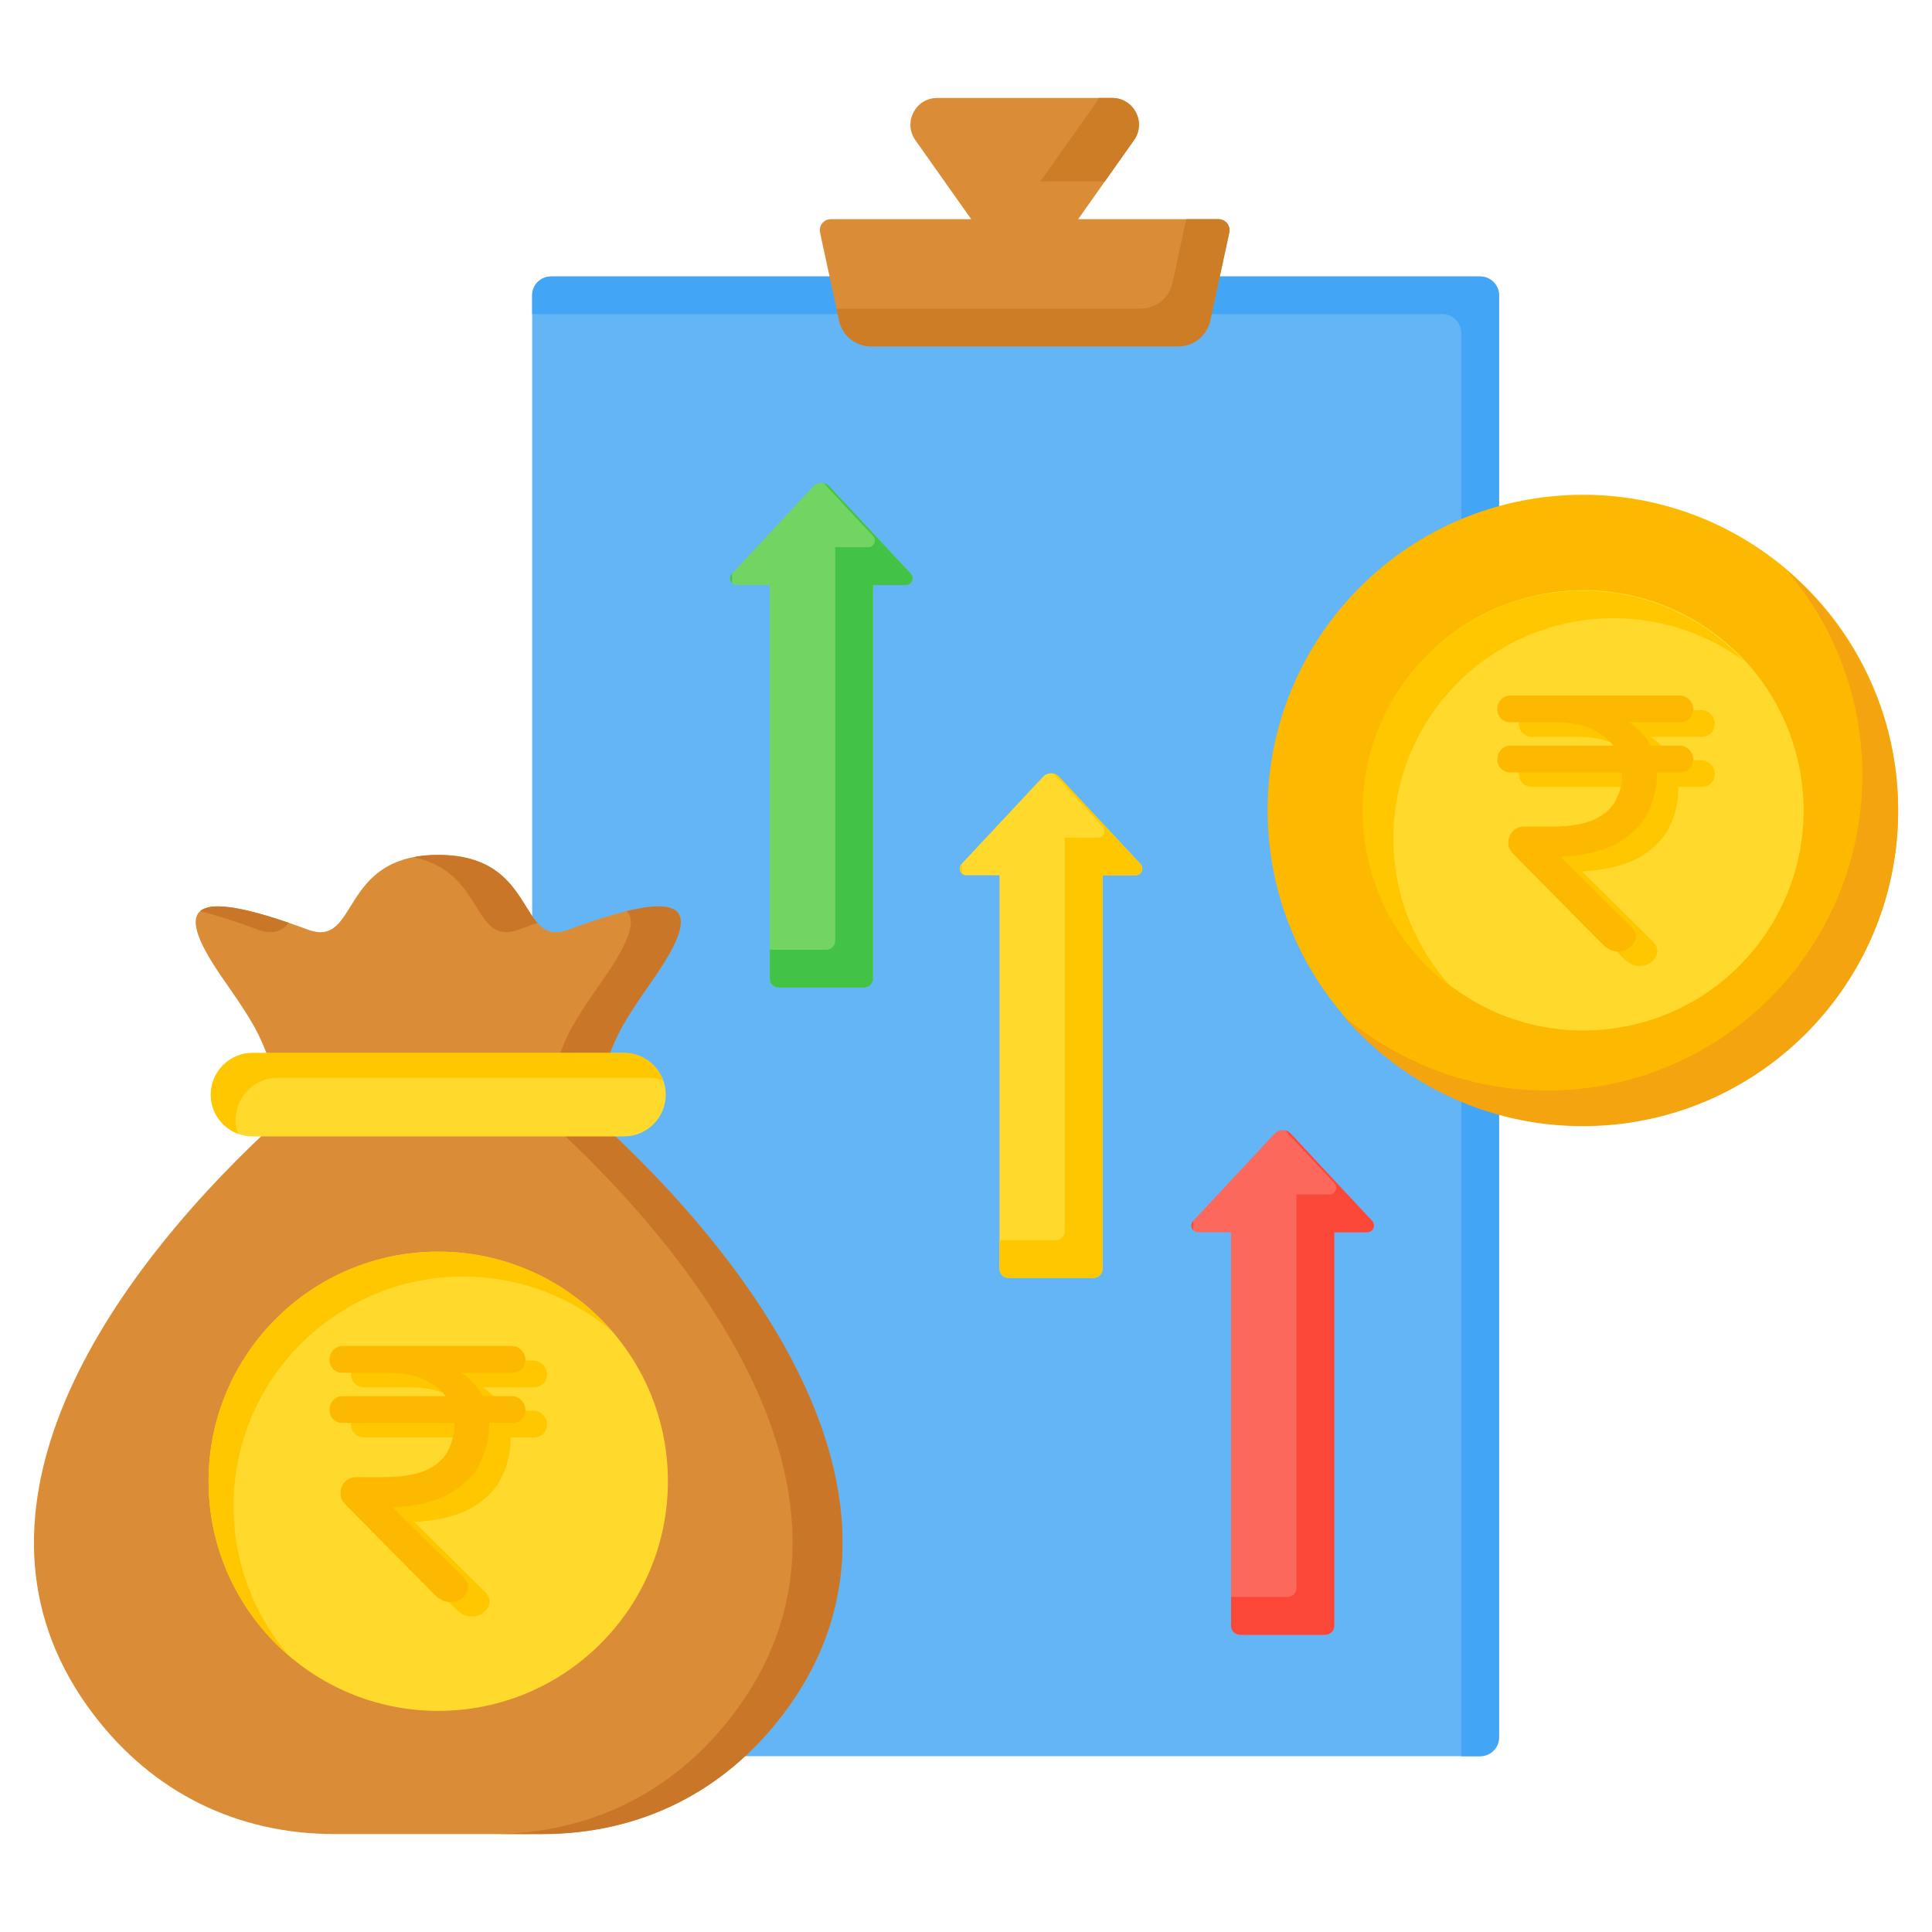 <?xml version="1.0" encoding="UTF-8"?>
<svg xmlns="http://www.w3.org/2000/svg" width="20" height="20" viewBox="0 0 20 20" fill="none">
  <path fill-rule="evenodd" clip-rule="evenodd" d="M5.704 2.862H15.322C15.43 2.862 15.518 2.949 15.518 3.057V17.985C15.518 18.093 15.43 18.18 15.322 18.18H5.704C5.597 18.18 5.509 18.093 5.509 17.985V3.057C5.509 2.949 5.597 2.862 5.704 2.862Z" fill="#64B5F6"></path>
  <path fill-rule="evenodd" clip-rule="evenodd" d="M5.704 2.862H15.322C15.43 2.862 15.518 2.949 15.518 3.057V17.985C15.518 18.093 15.43 18.18 15.322 18.18H15.127V3.448C15.127 3.34 15.039 3.252 14.932 3.252H5.509V3.057C5.509 2.949 5.597 2.862 5.704 2.862Z" fill="#42A5F5"></path>
  <path fill-rule="evenodd" clip-rule="evenodd" d="M8.6 2.269H10.054L9.476 1.451C9.346 1.267 9.477 1.014 9.702 1.014H11.513C11.738 1.014 11.869 1.267 11.739 1.451L11.161 2.269H12.614C12.687 2.269 12.741 2.336 12.726 2.407L12.529 3.317C12.495 3.475 12.358 3.586 12.195 3.586H9.019C8.857 3.586 8.72 3.475 8.686 3.317L8.489 2.407C8.474 2.336 8.527 2.269 8.6 2.269Z" fill="#DA8C36"></path>
  <path fill-rule="evenodd" clip-rule="evenodd" d="M11.375 1.014H11.513C11.738 1.014 11.869 1.267 11.739 1.451L11.437 1.878H10.77L11.348 1.061C11.359 1.046 11.368 1.03 11.375 1.014ZM12.28 2.269H12.614C12.687 2.269 12.741 2.336 12.725 2.407L12.529 3.317C12.495 3.475 12.358 3.586 12.195 3.586H9.019C8.857 3.586 8.72 3.475 8.685 3.317L8.659 3.195H11.804C11.967 3.195 12.104 3.085 12.138 2.926L12.28 2.269Z" fill="#CD7D25"></path>
  <path fill-rule="evenodd" clip-rule="evenodd" d="M9.037 6.056V10.13C9.037 10.181 8.995 10.223 8.943 10.223H8.062C8.01 10.223 7.969 10.181 7.969 10.13V6.056H7.627C7.566 6.056 7.535 5.983 7.577 5.939L8.42 5.035C8.465 4.987 8.54 4.987 8.585 5.035L9.429 5.939C9.47 5.983 9.439 6.056 9.378 6.056H9.037Z" fill="#72D561"></path>
  <path fill-rule="evenodd" clip-rule="evenodd" d="M9.037 6.056V10.13C9.037 10.181 8.995 10.223 8.943 10.223H8.062C8.01 10.223 7.969 10.181 7.969 10.13V9.832H8.553C8.604 9.832 8.646 9.79 8.646 9.739V5.665H8.987C9.048 5.665 9.08 5.593 9.038 5.548L8.528 5.002C8.55 5.007 8.569 5.018 8.585 5.035L9.429 5.939C9.47 5.983 9.439 6.056 9.378 6.056L9.037 6.056ZM7.578 6.035C7.554 6.011 7.549 5.968 7.577 5.939L7.578 5.937V6.035Z" fill="#42C345"></path>
  <path fill-rule="evenodd" clip-rule="evenodd" d="M11.414 9.061V13.135C11.414 13.187 11.373 13.228 11.321 13.228H10.44C10.388 13.228 10.347 13.187 10.347 13.135V9.061H10.005C9.944 9.061 9.913 8.989 9.954 8.944L10.798 8.041C10.842 7.993 10.918 7.993 10.963 8.041L11.806 8.944C11.848 8.989 11.817 9.061 11.756 9.061H11.414Z" fill="#FFDA2D"></path>
  <path fill-rule="evenodd" clip-rule="evenodd" d="M11.414 9.061V13.135C11.414 13.187 11.373 13.229 11.321 13.229H10.44C10.388 13.229 10.347 13.187 10.347 13.135V12.838H10.931C10.982 12.838 11.024 12.796 11.024 12.745V8.671H11.365C11.426 8.671 11.457 8.598 11.416 8.554L10.906 8.008C10.927 8.013 10.947 8.024 10.963 8.041L11.807 8.944C11.848 8.989 11.817 9.061 11.756 9.061H11.414V9.061ZM9.956 9.041C9.932 9.016 9.927 8.974 9.954 8.944L9.956 8.943V9.041Z" fill="#FFC700"></path>
  <path fill-rule="evenodd" clip-rule="evenodd" d="M13.812 12.756V16.83C13.812 16.881 13.77 16.923 13.719 16.923H12.837C12.786 16.923 12.744 16.881 12.744 16.83V12.756H12.403C12.342 12.756 12.31 12.684 12.352 12.639L13.195 11.735C13.24 11.688 13.316 11.688 13.361 11.735L14.204 12.639C14.246 12.684 14.214 12.756 14.153 12.756H13.812Z" fill="#FC685B"></path>
  <path fill-rule="evenodd" clip-rule="evenodd" d="M13.812 12.756V16.83C13.812 16.881 13.77 16.923 13.719 16.923H12.837C12.786 16.923 12.744 16.881 12.744 16.83V16.532H13.328C13.379 16.532 13.421 16.491 13.421 16.439V12.365H13.762C13.823 12.365 13.855 12.293 13.813 12.248L13.304 11.702C13.325 11.707 13.345 11.718 13.361 11.735L14.204 12.639C14.246 12.684 14.214 12.756 14.153 12.756H13.812V12.756ZM12.353 12.736C12.329 12.711 12.324 12.669 12.352 12.639L12.353 12.637V12.736Z" fill="#FB4737"></path>
  <path d="M16.523 11.646C18.324 11.571 19.723 10.05 19.647 8.249C19.571 6.448 18.05 5.049 16.249 5.125C14.448 5.201 13.05 6.722 13.125 8.523C13.201 10.324 14.722 11.722 16.523 11.646Z" fill="#FDB800"></path>
  <path fill-rule="evenodd" clip-rule="evenodd" d="M18.5 5.909C19.203 6.507 19.649 7.399 19.649 8.394C19.649 10.197 18.188 11.658 16.385 11.658C15.389 11.658 14.498 11.212 13.899 10.51C14.469 10.995 15.208 11.289 16.015 11.289C17.818 11.289 19.279 9.827 19.279 8.024C19.279 7.217 18.986 6.479 18.5 5.909Z" fill="#F4A40E"></path>
  <path d="M16.718 10.644C17.963 10.464 18.827 9.308 18.647 8.063C18.467 6.817 17.312 5.953 16.066 6.133C14.82 6.313 13.956 7.469 14.136 8.714C14.316 9.96 15.472 10.824 16.718 10.644Z" fill="#FFDA2D"></path>
  <path fill-rule="evenodd" clip-rule="evenodd" d="M16.385 6.116C17.044 6.116 17.637 6.396 18.053 6.843C17.675 6.564 17.208 6.4 16.703 6.4C15.444 6.4 14.425 7.42 14.425 8.678C14.425 9.277 14.656 9.823 15.035 10.229C14.472 9.815 14.106 9.147 14.106 8.394C14.106 7.136 15.126 6.116 16.385 6.116Z" fill="#FFC700"></path>
  <path d="M16.814 9.928L15.882 8.984C15.864 8.964 15.851 8.945 15.844 8.927C15.839 8.909 15.836 8.892 15.836 8.874C15.836 8.828 15.851 8.789 15.882 8.756C15.915 8.723 15.953 8.707 15.996 8.707H16.276C16.478 8.707 16.632 8.681 16.738 8.627C16.845 8.574 16.917 8.506 16.954 8.423C16.995 8.339 17.015 8.252 17.015 8.161C17.015 8.156 17.015 8.151 17.015 8.146H15.859C15.821 8.146 15.788 8.133 15.761 8.108C15.735 8.08 15.723 8.048 15.723 8.01C15.723 7.972 15.735 7.939 15.761 7.911C15.788 7.883 15.821 7.869 15.859 7.869H16.924C16.876 7.804 16.803 7.747 16.704 7.699C16.608 7.651 16.478 7.627 16.314 7.627H15.859C15.821 7.627 15.788 7.614 15.761 7.589C15.735 7.561 15.723 7.528 15.723 7.49C15.723 7.452 15.735 7.42 15.761 7.392C15.788 7.364 15.821 7.35 15.859 7.35H17.61C17.648 7.35 17.681 7.364 17.709 7.392C17.737 7.42 17.75 7.452 17.75 7.49C17.75 7.531 17.738 7.564 17.713 7.589C17.687 7.614 17.653 7.627 17.61 7.627H17.083C17.137 7.66 17.182 7.698 17.22 7.741C17.258 7.781 17.288 7.824 17.311 7.869H17.61C17.648 7.869 17.681 7.883 17.709 7.911C17.737 7.939 17.75 7.972 17.75 8.01C17.75 8.05 17.738 8.083 17.713 8.108C17.687 8.133 17.653 8.146 17.61 8.146H17.375V8.161C17.375 8.298 17.345 8.429 17.284 8.555C17.224 8.682 17.12 8.788 16.974 8.874C16.829 8.957 16.631 9.006 16.378 9.022L17.102 9.738C17.145 9.778 17.163 9.82 17.155 9.863C17.148 9.904 17.125 9.938 17.087 9.965C17.052 9.991 17.009 10.002 16.958 10C16.908 9.997 16.86 9.973 16.814 9.928Z" fill="#FFC700"></path>
  <path d="M16.592 9.777L15.659 8.834C15.642 8.813 15.629 8.794 15.621 8.777C15.616 8.759 15.614 8.741 15.614 8.724C15.614 8.678 15.629 8.639 15.659 8.606C15.692 8.573 15.73 8.557 15.773 8.557H16.053C16.256 8.557 16.41 8.53 16.516 8.477C16.622 8.424 16.694 8.356 16.732 8.273C16.772 8.189 16.793 8.102 16.793 8.011C16.793 8.006 16.793 8.001 16.793 7.996H15.636C15.598 7.996 15.566 7.983 15.538 7.958C15.513 7.93 15.5 7.897 15.5 7.859C15.5 7.822 15.513 7.789 15.538 7.761C15.566 7.733 15.598 7.719 15.636 7.719H16.701C16.654 7.654 16.58 7.597 16.482 7.549C16.386 7.501 16.256 7.477 16.091 7.477H15.636C15.598 7.477 15.566 7.464 15.538 7.439C15.513 7.411 15.5 7.378 15.5 7.34C15.5 7.302 15.513 7.269 15.538 7.242C15.566 7.214 15.598 7.2 15.636 7.2H17.388C17.425 7.2 17.458 7.214 17.486 7.242C17.514 7.269 17.528 7.302 17.528 7.34C17.528 7.381 17.515 7.413 17.49 7.439C17.465 7.464 17.431 7.477 17.388 7.477H16.861C16.914 7.51 16.959 7.547 16.997 7.59C17.035 7.631 17.065 7.674 17.088 7.719H17.388C17.425 7.719 17.458 7.733 17.486 7.761C17.514 7.789 17.528 7.822 17.528 7.859C17.528 7.9 17.515 7.933 17.49 7.958C17.465 7.983 17.431 7.996 17.388 7.996H17.153V8.011C17.153 8.148 17.122 8.279 17.062 8.405C17.001 8.532 16.897 8.638 16.751 8.724C16.607 8.807 16.408 8.856 16.156 8.872L16.88 9.588C16.923 9.628 16.94 9.67 16.933 9.713C16.925 9.753 16.902 9.788 16.864 9.815C16.829 9.841 16.786 9.852 16.736 9.849C16.685 9.847 16.637 9.823 16.592 9.777Z" fill="#FDB800"></path>
  <path fill-rule="evenodd" clip-rule="evenodd" d="M6.284 10.981V11.682C8.067 13.346 9.63 15.751 8.101 17.753C7.488 18.556 6.619 18.986 5.61 18.986H3.463C2.453 18.986 1.584 18.556 0.972 17.753C-0.557 15.751 1.005 13.346 2.789 11.682C2.789 11.682 2.789 11.448 2.789 10.981C2.68 10.692 2.624 10.584 2.322 10.152C1.797 9.403 1.903 9.149 3.186 9.623C3.724 9.822 3.498 8.85 4.536 8.85C5.575 8.85 5.349 9.822 5.887 9.623C7.17 9.149 7.276 9.403 6.751 10.152C6.449 10.584 6.392 10.692 6.284 10.981Z" fill="#DA8C36"></path>
  <path fill-rule="evenodd" clip-rule="evenodd" d="M6.284 10.981V11.682C8.068 13.346 9.63 15.751 8.101 17.753C7.489 18.556 6.62 18.986 5.61 18.986H5.093C6.103 18.986 6.972 18.556 7.585 17.753C9.113 15.751 7.551 13.346 5.768 11.682C5.768 11.682 5.768 11.448 5.768 10.981C5.876 10.692 5.932 10.584 6.235 10.152C6.494 9.782 6.599 9.533 6.485 9.432C7.188 9.26 7.179 9.542 6.751 10.152C6.449 10.584 6.393 10.692 6.284 10.981ZM2.072 9.432C2.177 9.34 2.467 9.374 2.993 9.554C2.916 9.64 2.825 9.68 2.669 9.623C2.431 9.535 2.233 9.472 2.072 9.432ZM4.278 8.874C5.023 9.021 4.882 9.803 5.371 9.623C5.438 9.598 5.502 9.575 5.564 9.554C5.374 9.342 5.276 8.85 4.537 8.85C4.44 8.85 4.355 8.858 4.278 8.874Z" fill="#C97629"></path>
  <path fill-rule="evenodd" clip-rule="evenodd" d="M2.613 10.9H6.46C6.698 10.9 6.892 11.094 6.892 11.332C6.892 11.569 6.698 11.764 6.46 11.764H2.613C2.376 11.764 2.182 11.569 2.182 11.332C2.182 11.094 2.376 10.9 2.613 10.9Z" fill="#FFDA2D"></path>
  <path fill-rule="evenodd" clip-rule="evenodd" d="M2.613 10.9H6.46C6.646 10.9 6.805 11.019 6.866 11.184C6.82 11.168 6.77 11.158 6.719 11.158H2.872C2.634 11.158 2.44 11.353 2.44 11.59C2.44 11.642 2.449 11.691 2.466 11.737C2.301 11.677 2.182 11.518 2.182 11.332C2.182 11.094 2.376 10.9 2.613 10.9Z" fill="#FFC700"></path>
  <path d="M4.536 17.711C5.849 17.711 6.914 16.647 6.914 15.334C6.914 14.021 5.849 12.957 4.536 12.957C3.223 12.957 2.159 14.021 2.159 15.334C2.159 16.647 3.223 17.711 4.536 17.711Z" fill="#FFDA2D"></path>
  <path fill-rule="evenodd" clip-rule="evenodd" d="M4.536 12.957C5.259 12.957 5.905 13.279 6.341 13.787C5.926 13.431 5.385 13.215 4.795 13.215C3.482 13.215 2.418 14.28 2.418 15.592C2.418 16.183 2.633 16.723 2.99 17.139C2.481 16.703 2.159 16.056 2.159 15.334C2.159 14.021 3.223 12.957 4.536 12.957Z" fill="#FFC700"></path>
  <path d="M4.725 16.662L3.793 15.718C3.775 15.698 3.763 15.679 3.755 15.661C3.75 15.643 3.748 15.626 3.748 15.608C3.748 15.562 3.763 15.523 3.793 15.491C3.826 15.458 3.864 15.441 3.907 15.441H4.187C4.389 15.441 4.543 15.415 4.65 15.362C4.756 15.309 4.828 15.24 4.866 15.157C4.906 15.073 4.926 14.986 4.926 14.895C4.926 14.89 4.926 14.885 4.926 14.88H3.77C3.732 14.88 3.699 14.868 3.672 14.842C3.646 14.815 3.634 14.782 3.634 14.744C3.634 14.706 3.646 14.673 3.672 14.645C3.699 14.617 3.732 14.604 3.77 14.604H4.835C4.787 14.538 4.714 14.481 4.615 14.433C4.519 14.385 4.389 14.361 4.225 14.361H3.77C3.732 14.361 3.699 14.348 3.672 14.323C3.646 14.295 3.634 14.262 3.634 14.225C3.634 14.187 3.646 14.154 3.672 14.126C3.699 14.098 3.732 14.084 3.77 14.084H5.521C5.559 14.084 5.592 14.098 5.62 14.126C5.648 14.154 5.662 14.187 5.662 14.225C5.662 14.265 5.649 14.298 5.624 14.323C5.598 14.348 5.564 14.361 5.521 14.361H4.995C5.048 14.394 5.093 14.432 5.131 14.475C5.169 14.515 5.199 14.558 5.222 14.604H5.521C5.559 14.604 5.592 14.617 5.62 14.645C5.648 14.673 5.662 14.706 5.662 14.744C5.662 14.784 5.649 14.817 5.624 14.842C5.598 14.868 5.564 14.88 5.521 14.88H5.286V14.895C5.286 15.032 5.256 15.163 5.195 15.29C5.135 15.416 5.031 15.522 4.885 15.608C4.741 15.691 4.542 15.741 4.29 15.756L5.013 16.472C5.056 16.513 5.074 16.554 5.067 16.597C5.059 16.638 5.036 16.672 4.998 16.7C4.963 16.725 4.92 16.736 4.869 16.734C4.819 16.731 4.771 16.707 4.725 16.662Z" fill="#FFC700"></path>
  <path d="M4.503 16.512L3.57 15.568C3.553 15.547 3.54 15.529 3.532 15.511C3.527 15.493 3.525 15.476 3.525 15.458C3.525 15.412 3.54 15.373 3.57 15.34C3.603 15.307 3.641 15.291 3.684 15.291H3.965C4.167 15.291 4.321 15.264 4.427 15.211C4.533 15.158 4.605 15.09 4.643 15.007C4.683 14.923 4.704 14.836 4.704 14.745C4.704 14.74 4.704 14.735 4.704 14.73H3.548C3.51 14.73 3.477 14.717 3.449 14.692C3.424 14.664 3.411 14.632 3.411 14.594C3.411 14.556 3.424 14.523 3.449 14.495C3.477 14.467 3.51 14.453 3.548 14.453H4.613C4.565 14.388 4.491 14.331 4.393 14.283C4.297 14.235 4.167 14.211 4.002 14.211H3.548C3.51 14.211 3.477 14.198 3.449 14.173C3.424 14.145 3.411 14.112 3.411 14.074C3.411 14.036 3.424 14.004 3.449 13.976C3.477 13.948 3.51 13.934 3.548 13.934H5.299C5.337 13.934 5.369 13.948 5.397 13.976C5.425 14.004 5.439 14.036 5.439 14.074C5.439 14.115 5.426 14.148 5.401 14.173C5.376 14.198 5.342 14.211 5.299 14.211H4.772C4.825 14.244 4.87 14.281 4.908 14.325C4.946 14.365 4.977 14.408 4.999 14.453H5.299C5.337 14.453 5.369 14.467 5.397 14.495C5.425 14.523 5.439 14.556 5.439 14.594C5.439 14.634 5.426 14.667 5.401 14.692C5.376 14.717 5.342 14.73 5.299 14.73H5.064V14.745C5.064 14.882 5.033 15.013 4.973 15.139C4.912 15.266 4.809 15.372 4.662 15.458C4.518 15.541 4.32 15.591 4.067 15.606L4.791 16.322C4.834 16.362 4.851 16.404 4.844 16.447C4.836 16.488 4.814 16.522 4.776 16.549C4.74 16.575 4.697 16.586 4.647 16.584C4.596 16.581 4.548 16.557 4.503 16.512Z" fill="#FDB800"></path>
</svg>

